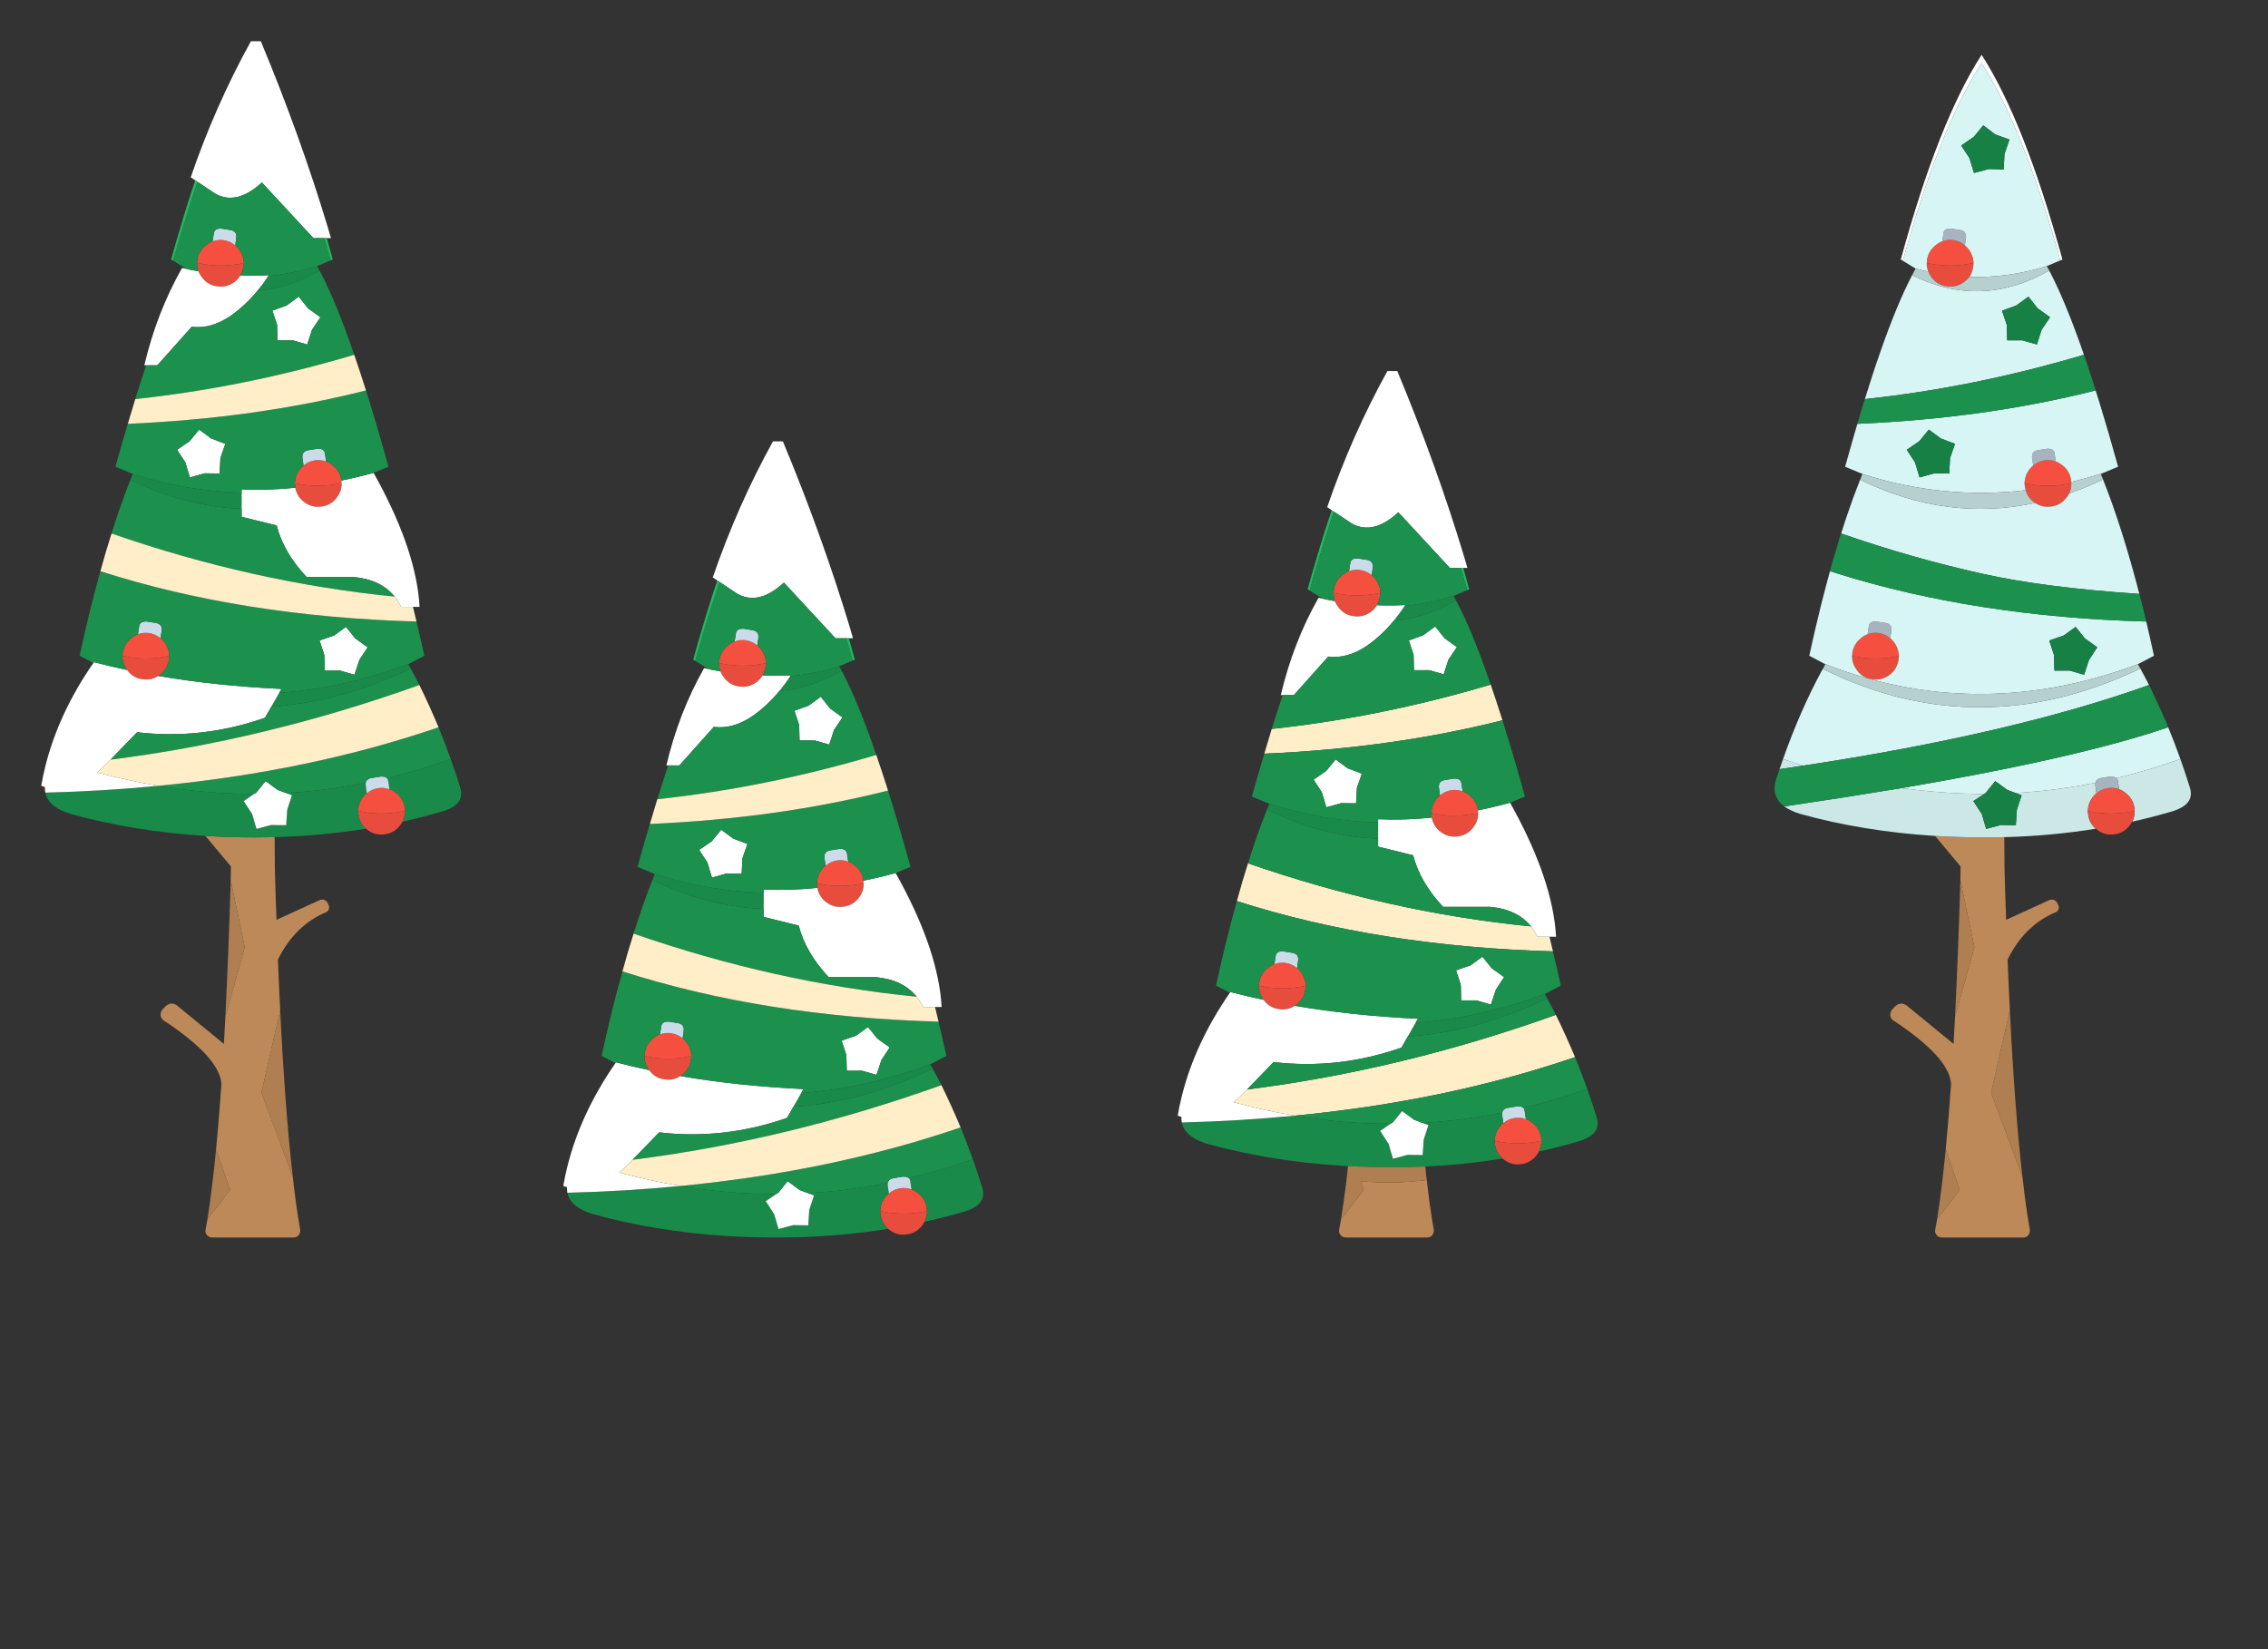 
<svg xmlns="http://www.w3.org/2000/svg" version="1.1" xmlns:xlink="http://www.w3.org/1999/xlink" preserveAspectRatio="none" x="0px" y="0px" width="550px" height="400px" viewBox="0 0 550 400">
<rect x="0" y="0" width="550" height="400" fill="#333333" stroke="none"/>
<defs>
<g id="Layer0_0_FILL">
<path fill="#AF7F51" stroke="none" d="
M 63.4 265.05
L 71 285.4
Q 69.15 269.4 67.95 245.05
L 63.4 265.05
M 50.3 295.75
L 55.8 288.6 52.4 278.75
Q 51.45 288.5 50.3 295.75
M 54.65 246.65
L 59.35 229.75 55.95 213.5
Q 55.4 231.7 54.65 246.65 Z"/>

<path fill="#BD8958" stroke="none" d="
M 66.6 203.05
Q 64.15 203.1 61.65 203.1 55.6 203.1 49.8 202.75
L 56 210.15 56 210.3
Q 55.95 211.9 55.95 213.5
L 59.35 229.75 54.65 246.65
Q 54.5 250 54.3 253.2
L 42.95 243.9
Q 42.25 243.4 41.55 243.4 40.75 243.5 40.1 244.1
L 39.65 244.6
Q 39 245.2 38.95 245.95 38.9 246.8 39.45 247.35 53.2 256.35 53.7 262.85 53.1 271.5 52.4 278.75
L 55.8 288.6 50.3 295.75
Q 50.05 297 49.85 298.25 49.75 298.75 49.95 299.2 50.15 299.6 50.55 299.9 50.95 300.15 51.4 300.15
L 71.2 300.15
Q 71.7 300.15 72.1 299.9 72.5 299.6 72.65 299.2 72.85 298.75 72.8 298.25 71.8 292.7 71 285.4
L 63.4 265.05 67.95 245.05
Q 67.65 239.15 67.4 232.75 71.5 224.4 79.2 221.2 79.7 220.9 79.8 220.35 79.9 219.85 79.6 219.35
L 79.4 218.9
Q 79.1 218.45 78.55 218.25 78.1 218.1 77.55 218.3
L 67.05 223.1
Q 66.8 216.9 66.65 210.3
L 66.6 203.05 Z"/>

<path fill="#198A49" stroke="none" d="
M 94.15 189.5
L 94.45 191.45
Q 94.5 191.45 94.6 191.5 95.3 191.75 95.9 192.25 95.95 192.25 95.95 192.3 97.8 193.7 98.15 195.95 98.15 196.1 98.15 196.2 98.2 196.45 98.2 196.7 98.237 198.095 97.6 199.3 102.167 198.285 106.6 197 113 195.35 111.6 191 110.5 187.45 109.3 184.1 101.573 186.868 93.8 188.7 94.091 189.011 94.15 189.5
M 65.8 171.4
Q 67.5 171.3 69.25 171.1 84.3 169.45 99.6 162.15 99.3 161.65 99 161.1 83.2 166.95 67.7 168.05
L 65.8 171.4
M 11 192.25
Q 11.65 195.65 16.9 197.35 32.3 201.65 49.8 202.75 55.6 203.1 61.65 203.1 64.15 203.1 66.6 203.05 78.03 202.726 88.75 201 87.262 199.693 86.95 197.6 86.9 197.15 86.85 196.7 86.9 196.45 86.9 196.2 87.05 194.7 88 193.4 88.1 193.25 88.25 193.1 88.6 192.7 88.95 192.4
L 88.7 190.6
Q 88.64 190.183 88.7 189.85 79.486 191.711 70.2 192.3 69.773 192.328 69.35 192.35
L 70.8 192.9 69.65 196.4 69.4 200.15 65.75 200.1 62.2 201.05 61.15 197.45 59.1 194.3 61.65 192.55
Q 58.916 192.568 56.15 192.45 47.3 192.1 38.4 190.6 25.05 191.9 11 192.25
M 58.6 123.4
L 58.6 119.5
Q 45.3 119.15 32.2 114.95 31.9 115.65 31.65 116.35 45 122.9 58.6 123.4
M 65.05 66.95
Q 63.8 68.85 62.4 70.55 70 69.9 77.5 65.6 77.2 65.05 76.9 64.55 71 66.4 65.05 66.95 Z"/>

<path fill="#E74C3C" stroke="none" d="
M 86.9 196.7
L 86.85 196.7
Q 86.9 197.15 86.95 197.6 87.262 199.693 88.75 201 88.947 201.152 89.15 201.3 91 202.7 93.35 202.35 95.65 202.05 97.05 200.15 97.369 199.738 97.6 199.3 98.237 198.095 98.2 196.7
L 98.15 196.7
Q 92.45 197.95 86.9 196.7
M 29.75 159.1
L 29.7 159.1
Q 29.651 160.973 30.8 162.5 30.833 162.528 30.85 162.55 32.25 164.45 34.55 164.75 36.672 165.066 38.35 163.95 38.571 163.836 38.75 163.7 40.6 162.35 40.95 160 41 159.55 41.05 159.1
L 41 159.1
Q 35.45 160.35 29.75 159.1
M 71.55 117.2
L 71.5 117.2
Q 71.55 117.65 71.6 118.1 71.617 118.211 71.6 118.3 72.037 120.514 73.8 121.8 75.65 123.2 78 122.85 80.3 122.55 81.7 120.65 82.9 119.1 82.85 117.2
L 82.8 117.2
Q 79.333 117.96 75.9 117.8 73.725 117.69 71.55 117.2
M 47.8 63.8
Q 47.772 64.852 48.1 65.8 48.415 66.558 48.95 67.25 50.35 69.15 52.65 69.45 55 69.8 56.85 68.4 57.766 67.731 58.3 66.8 58.873 65.886 59.05 64.7 59.1 64.25 59.15 63.8
L 59.1 63.8
Q 53.55 65.05 47.85 63.8
L 47.8 63.8 Z"/>

<path fill="#F5503F" stroke="none" d="
M 86.9 196.2
Q 86.9 196.45 86.85 196.7
L 86.9 196.7
Q 92.45 197.95 98.15 196.7
L 98.2 196.7
Q 98.2 196.45 98.15 196.2 98.15 196.1 98.15 195.95 97.8 193.7 95.95 192.3 95.95 192.25 95.9 192.25 95.3 191.75 94.6 191.5 94.5 191.45 94.45 191.45 93.2 190.95 91.75 191.15 90.2 191.4 89.1 192.3 89.05 192.35 88.95 192.4 88.6 192.7 88.25 193.1 88.1 193.25 88 193.4 87.05 194.7 86.9 196.2
M 33.3 153.9
Q 32.6 154.15 32 154.65 31.95 154.65 31.95 154.7 30.1 156.1 29.75 158.35 29.75 158.5 29.75 158.6 29.7 158.85 29.7 159.1
L 29.75 159.1
Q 35.45 160.35 41 159.1
L 41.05 159.1
Q 41 158.85 41 158.6 40.85 157.1 39.9 155.8 39.8 155.65 39.65 155.5 39.3 155.1 38.95 154.8 38.85 154.75 38.8 154.7 37.7 153.8 36.15 153.55 34.7 153.35 33.45 153.85 33.4 153.85 33.3 153.9
M 80.6 112.8
Q 80.6 112.75 80.55 112.75 79.95 112.25 79.25 112 79.15 111.95 79.1 111.95 77.85 111.45 76.4 111.65 74.85 111.9 73.75 112.8 73.7 112.85 73.6 112.9 73.25 113.2 72.9 113.6 72.75 113.75 72.65 113.9 71.7 115.2 71.55 116.7 71.55 116.95 71.5 117.2
L 71.55 117.2
Q 73.725 117.69 75.9 117.8 79.333 117.96 82.8 117.2
L 82.85 117.2
Q 82.85 116.95 82.8 116.7 82.8 116.648 82.8 116.55 82.8 116.522 82.8 116.45 82.45 114.2 80.6 112.8
M 51.55 58.55
Q 51.5 58.55 51.4 58.6 50.7 58.85 50.1 59.35 50.05 59.35 50.05 59.4 48.2 60.8 47.85 63.05 47.85 63.2 47.85 63.3 47.8 63.55 47.8 63.8
L 47.85 63.8
Q 53.55 65.05 59.1 63.8
L 59.15 63.8
Q 59.1 63.55 59.1 63.3 58.95 61.8 58 60.5 57.9 60.35 57.75 60.2 57.4 59.8 57.05 59.5 56.95 59.45 56.9 59.4 55.8 58.5 54.25 58.25 52.8 58.05 51.55 58.55 Z"/>

<path fill="#CBDBE9" stroke="none" d="
M 88.7 189.85
Q 88.64 190.183 88.7 190.6
L 88.95 192.4
Q 89.05 192.35 89.1 192.3 90.2 191.4 91.75 191.15 93.2 190.95 94.45 191.45
L 94.15 189.5
Q 94.091 189.011 93.8 188.7 93.335 188.289 92.3 188.35
L 90.4 188.65
Q 88.914 188.802 88.7 189.85
M 39.2 153
Q 39.45 151.25 37.5 151.05
L 35.6 150.75
Q 33.9 150.65 33.75 151.9
L 33.45 153.85
Q 34.7 153.35 36.15 153.55 37.7 153.8 38.8 154.7 38.85 154.75 38.95 154.8
L 39.2 153
M 75.05 109.15
Q 73.1 109.35 73.35 111.1
L 73.6 112.9
Q 73.7 112.85 73.75 112.8 74.85 111.9 76.4 111.65 77.85 111.45 79.1 111.95
L 78.8 110
Q 78.65 108.75 76.95 108.85
L 75.05 109.15
M 51.85 56.6
L 51.55 58.55
Q 52.8 58.05 54.25 58.25 55.8 58.5 56.9 59.4 56.95 59.45 57.05 59.5
L 57.3 57.7
Q 57.55 55.95 55.6 55.75
L 53.7 55.45
Q 52 55.35 51.85 56.6 Z"/>

<path fill="#FFFFFF" stroke="none" d="
M 62.15 192.25
L 61.65 192.55 59.1 194.3 61.15 197.45 62.2 201.05 65.75 200.1 69.4 200.15 69.65 196.4 70.8 192.9 69.35 192.35 67.35 191.6 64.4 189.45 62.15 192.25
M 22.75 160.6
Q 22.7 160.7 22.65 160.8 14.2 173 11 185.85 10.4 188.2 10 190.6 10.45 190.75 10.9 190.9 10.85 191.6 11 192.25 25.05 191.9 38.4 190.6 31 189.35 23.55 187.35 24.65 186.45 25.75 185.3
L 26.8 184.25 33.25 177.6
Q 48.9 179.45 64.25 174.1
L 65.8 171.4 67.7 168.05 68.25 167.1
Q 52.324 166.343 38.35 163.95 36.672 165.066 34.55 164.75 32.25 164.45 30.85 162.55 30.833 162.528 30.8 162.5 26.69 161.631 22.75 160.6
M 78.65 158.85
L 78.75 162.65 82.45 162.65 85.95 163.65 87.15 160.05 89.15 157 86.15 154.85 83.9 152.05 81 154.15 77.5 155.35 78.65 158.85
M 73.8 121.8
Q 72.037 120.514 71.6 118.3 64.911 118.997 58.6 118.7
L 58.6 119.5 58.6 123.4 58.6 125.35 67.1 127.45
Q 68.75 133.95 74.35 139.95
L 85.75 139.95
Q 92.35 140.55 95.7 144.7 96.6 145.85 97.25 147.2
L 100.15 147.2 101.75 147.2
Q 101.7 146.25 101.6 145.25 100.25 131.95 90.6 114.7 86.64 115.785 82.8 116.55 82.8 116.648 82.8 116.7 82.85 116.95 82.85 117.2 82.9 119.1 81.7 120.65 80.3 122.55 78 122.85 75.65 123.2 73.8 121.8
M 53.45 111.1
L 54.65 107.65 51.2 106.35 48.3 104.2 46 107 42.95 109.1 44.95 112.15 46.05 115.8 49.65 114.8 53.25 114.85 53.45 111.1
M 35 88.6
L 35.45 88.6 38.15 88.6 46.5 79.25
Q 51.1 79.85 55.85 76.65 59.45 74.15 62.4 70.55 63.8 68.85 65.05 66.95 65.1 66.85 65.15 66.75 61.683 66.926 58.3 66.8 57.766 67.731 56.85 68.4 55 69.8 52.65 69.45 50.35 69.15 48.95 67.25 48.415 66.558 48.1 65.8 47.185 65.636 46.25 65.45
L 45.95 65.4
Q 45.5 65.3 45.1 65.2 44.6 65.1 44.15 65 38 75.85 35 88.6
M 72.45 71.95
L 69.5 74.1 66.05 75.35 67.2 78.8 67.3 82.55 71 82.55 74.5 83.55 75.65 80 77.7 76.95 74.7 74.8 72.45 71.95
M 60.85 10
Q 52.25 25.55 46.25 43
L 47.35 43.75 47.9 44.1 52.25 47
Q 57.45 49.85 63.5 44.25
L 76 57.75 78.65 57.75 79.25 57.75 80.25 57.75
Q 79.85 56.45 79.5 55.15 72.75 32.8 63.25 10
L 60.85 10 Z"/>

<path fill="#1B914D" stroke="none" d="
M 61.65 192.55
L 62.15 192.25 64.4 189.45 67.35 191.6 69.35 192.35
Q 69.773 192.328 70.2 192.3 79.486 191.711 88.7 189.85 88.914 188.802 90.4 188.65
L 92.3 188.35
Q 93.335 188.289 93.8 188.7 101.573 186.868 109.3 184.1 107.9 180.15 106.35 176.4 75.25 187.05 38.4 190.6 47.3 192.1 56.15 192.45 58.916 192.568 61.65 192.55
M 33.25 177.6
L 26.8 184.25
Q 64.25 179.55 101.7 166.15 100.8 164.35 99.85 162.65 99.7 162.4 99.6 162.15 84.3 169.45 69.25 171.1 67.5 171.3 65.8 171.4
L 64.25 174.1
Q 48.9 179.45 33.25 177.6
M 37.5 151.05
Q 39.45 151.25 39.2 153
L 38.95 154.8
Q 39.3 155.1 39.65 155.5 39.8 155.65 39.9 155.8 40.85 157.1 41 158.6 41 158.85 41.05 159.1 41 159.55 40.95 160 40.6 162.35 38.75 163.7 38.571 163.836 38.35 163.95 52.324 166.343 68.25 167.1
L 67.7 168.05
Q 83.2 166.95 99 161.1
L 102.9 159.05
Q 101.95 154.75 101 150.75 58.65 149.55 24.35 138.55 21.7 147.95 19.3 159.05
L 22.65 160.8
Q 22.7 160.7 22.75 160.6 26.69 161.631 30.8 162.5 29.651 160.973 29.7 159.1 29.7 158.85 29.75 158.6 29.75 158.5 29.75 158.35 30.1 156.1 31.95 154.7 31.95 154.65 32 154.65 32.6 154.15 33.3 153.9 33.4 153.85 33.45 153.85
L 33.75 151.9
Q 33.9 150.65 35.6 150.75
L 37.5 151.05
M 78.75 162.65
L 78.65 158.85 77.5 155.35 81 154.15 83.9 152.05 86.15 154.85 89.15 157 87.15 160.05 85.95 163.65 82.45 162.65 78.75 162.65
M 74.35 139.95
Q 68.75 133.95 67.1 127.45
L 58.6 125.35 58.6 123.4
Q 45 122.9 31.65 116.35 31.55 116.5 31.5 116.7 29.2 122.5 27.05 129.4 61.35 141.3 95.7 144.7 92.35 140.55 85.75 139.95
L 74.35 139.95
M 73.35 111.1
Q 73.1 109.35 75.05 109.15
L 76.95 108.85
Q 78.65 108.75 78.8 110
L 79.1 111.95
Q 79.15 111.95 79.25 112 79.95 112.25 80.55 112.75 80.6 112.75 80.6 112.8 82.45 114.2 82.8 116.45 82.8 116.522 82.8 116.55 86.64 115.785 90.6 114.7
L 94.2 113.2
Q 91.4 103.05 88.75 94.7 62.05 101.45 31 102.8 29.5 107.75 28 113.2
L 32.2 114.95
Q 45.3 119.15 58.6 119.5
L 58.6 118.7
Q 64.911 118.997 71.6 118.3 71.617 118.211 71.6 118.1 71.55 117.65 71.5 117.2 71.55 116.95 71.55 116.7 71.7 115.2 72.65 113.9 72.75 113.75 72.9 113.6 73.25 113.2 73.6 112.9
L 73.35 111.1
M 54.65 107.65
L 53.45 111.1 53.25 114.85 49.65 114.8 46.05 115.8 44.95 112.15 42.95 109.1 46 107 48.3 104.2 51.2 106.35 54.65 107.65
M 35.45 88.6
Q 34.15 92.45 32.8 96.8 59.35 93.95 85.9 86.05 81.65 73.6 77.8 66.2 77.6 65.9 77.5 65.6 70 69.9 62.4 70.55 59.45 74.15 55.85 76.65 51.1 79.85 46.5 79.25
L 38.15 88.6 35.45 88.6
M 69.5 74.1
L 72.45 71.95 74.7 74.8 77.7 76.95 75.65 80 74.5 83.55 71 82.55 67.3 82.55 67.2 78.8 66.05 75.35 69.5 74.1
M 63.5 44.25
Q 57.45 49.85 52.25 47
L 47.9 44.1
Q 46.1 49.3 44.35 55.15 43.15 59.05 42 63.25
L 45.1 65.15
Q 45.5 65.25 45.95 65.4
L 46.25 65.45
Q 47.185 65.636 48.1 65.8 47.772 64.852 47.8 63.8 47.8 63.55 47.85 63.3 47.85 63.2 47.85 63.05 48.2 60.8 50.05 59.4 50.05 59.35 50.1 59.35 50.7 58.85 51.4 58.6 51.5 58.55 51.55 58.55
L 51.85 56.6
Q 52 55.35 53.7 55.45
L 55.6 55.75
Q 57.55 55.95 57.3 57.7
L 57.05 59.5
Q 57.4 59.8 57.75 60.2 57.9 60.35 58 60.5 58.95 61.8 59.1 63.3 59.1 63.55 59.15 63.8 59.1 64.25 59.05 64.7 58.873 65.886 58.3 66.8 61.683 66.926 65.15 66.75 65.1 66.85 65.05 66.95 71 66.4 76.9 64.55
L 80.2 63.15
Q 79.45 60.4 78.65 57.75
L 76 57.75 63.5 44.25 Z"/>

<path fill="#FFEEC7" stroke="none" d="
M 23.55 187.35
Q 31 189.35 38.4 190.6 75.25 187.05 106.35 176.4 104.1 171.05 101.7 166.15 64.25 179.55 26.8 184.25
L 25.75 185.3
Q 24.65 186.45 23.55 187.35
M 27.05 129.4
Q 25.65 133.75 24.35 138.55 58.65 149.55 101 150.75 100.6 148.95 100.15 147.2
L 97.25 147.2
Q 96.6 145.85 95.7 144.7 61.35 141.3 27.05 129.4
M 88.75 94.7
Q 87.3 90.1 85.9 86.05 59.35 93.95 32.8 96.8 31.9 99.7 31 102.8 62.05 101.45 88.75 94.7 Z"/>

<path fill="#76AF1C" stroke="none" d="
M 45.1 65.15
L 45.1 65.2
Q 45.5 65.3 45.95 65.4 45.5 65.25 45.1 65.15 Z"/>

<path fill="#21B861" stroke="none" d="
M 79.25 57.75
L 78.65 57.75
Q 79.45 60.4 80.2 63.15
L 80.7 62.95
Q 79.95 60.3 79.25 57.75
M 47.9 44.1
L 47.35 43.75
Q 45.5 49.15 43.75 55.15 42.6 58.9 41.5 62.95
L 42 63.25
Q 43.15 59.05 44.35 55.15 46.1 49.3 47.9 44.1 Z"/>
</g>

<g id="Layer0_1_FILL">
<path fill="#E74C3C" stroke="none" d="
M 213.45 293.75
Q 213.5 294.2 213.55 294.65 213.862 296.743 215.35 298.05 215.548 298.203 215.75 298.35 217.6 299.75 219.95 299.4 222.25 299.1 223.65 297.2 223.968 296.789 224.2 296.35 224.837 295.146 224.8 293.75
L 224.75 293.75
Q 219.05 295 213.5 293.75
L 213.45 293.75
M 209.4 214.25
Q 205.926 215.012 202.5 214.85 200.317 214.738 198.15 214.25
L 198.1 214.25
Q 198.15 214.7 198.2 215.15 198.216 215.26 198.2 215.35 198.636 217.563 200.4 218.85 202.25 220.25 204.6 219.9 206.9 219.6 208.3 217.7 209.5 216.15 209.45 214.25
L 209.4 214.25
M 156.35 256.15
L 156.3 256.15
Q 156.251 258.023 157.4 259.55 157.433 259.578 157.45 259.6 158.85 261.5 161.15 261.8 163.276 262.117 165 261 165.174 260.883 165.35 260.75 167.2 259.4 167.55 257.05 167.6 256.6 167.65 256.15
L 167.6 256.15
Q 162.05 257.4 156.35 256.15
M 185.75 160.85
L 185.7 160.85
Q 180.15 162.1 174.45 160.85
L 174.4 160.85
Q 174.372 161.902 174.7 162.85 175.015 163.608 175.55 164.3 176.95 166.2 179.25 166.5 181.6 166.85 183.45 165.45 184.366 164.781 184.9 163.85 185.473 162.936 185.65 161.75 185.7 161.3 185.75 160.85 Z"/>

<path fill="#F5503F" stroke="none" d="
M 222.55 289.35
Q 222.55 289.3 222.5 289.3 221.9 288.8 221.2 288.55 221.1 288.5 221.05 288.5 219.8 288 218.35 288.2 216.8 288.45 215.7 289.35 215.65 289.4 215.55 289.45 215.2 289.75 214.85 290.15 214.7 290.3 214.6 290.45 213.65 291.75 213.5 293.25 213.5 293.5 213.45 293.75
L 213.5 293.75
Q 219.05 295 224.75 293.75
L 224.8 293.75
Q 224.8 293.5 224.75 293.25 224.75 293.15 224.75 293 224.4 290.75 222.55 289.35
M 205.7 209
Q 204.45 208.5 203 208.7 201.45 208.95 200.35 209.85 200.3 209.9 200.2 209.95 199.85 210.25 199.5 210.65 199.35 210.8 199.25 210.95 198.3 212.25 198.15 213.75 198.15 214 198.1 214.25
L 198.15 214.25
Q 200.317 214.738 202.5 214.85 205.926 215.012 209.4 214.25
L 209.45 214.25
Q 209.45 214 209.4 213.75 209.4 213.698 209.4 213.6 209.4 213.572 209.4 213.5 209.05 211.25 207.2 209.85 207.2 209.8 207.15 209.8 206.55 209.3 205.85 209.05 205.75 209 205.7 209
M 159.9 250.95
Q 159.2 251.2 158.6 251.7 158.55 251.7 158.55 251.75 156.7 253.15 156.35 255.4 156.35 255.55 156.35 255.65 156.3 255.9 156.3 256.15
L 156.35 256.15
Q 162.05 257.4 167.6 256.15
L 167.65 256.15
Q 167.6 255.9 167.6 255.65 167.45 254.15 166.5 252.85 166.4 252.7 166.25 252.55 165.9 252.15 165.55 251.85 165.45 251.8 165.4 251.75 164.3 250.85 162.75 250.6 161.3 250.4 160.05 250.9 160 250.9 159.9 250.95
M 185.75 160.85
Q 185.7 160.6 185.7 160.35 185.55 158.85 184.6 157.55 184.5 157.4 184.35 157.25 184 156.85 183.65 156.55 183.55 156.5 183.5 156.45 182.4 155.55 180.85 155.3 179.4 155.1 178.15 155.6 178.1 155.6 178 155.65 177.3 155.9 176.7 156.4 176.65 156.4 176.65 156.45 174.8 157.85 174.45 160.1 174.45 160.25 174.45 160.35 174.4 160.6 174.4 160.85
L 174.45 160.85
Q 180.15 162.1 185.7 160.85
L 185.75 160.85 Z"/>

<path fill="#198A49" stroke="none" d="
M 220.4 285.75
Q 220.692 286.064 220.75 286.55
L 221.05 288.5
Q 221.1 288.5 221.2 288.55 221.9 288.8 222.5 289.3 222.55 289.3 222.55 289.35 224.4 290.75 224.75 293 224.75 293.15 224.75 293.25 224.8 293.5 224.8 293.75 224.837 295.146 224.2 296.35 228.765 295.336 233.2 294.05 239.6 292.4 238.2 288.05 237.1 284.5 235.9 281.15 228.173 283.918 220.4 285.75
M 194.3 265.1
L 192.4 268.45
Q 194.1 268.35 195.85 268.15 210.9 266.5 226.2 259.2 225.9 258.7 225.6 258.15 209.8 264 194.3 265.1
M 137.6 289.3
Q 138.25 292.7 143.5 294.4 158.9 298.7 176.4 299.8 182.2 300.15 188.25 300.15 190.75 300.15 193.2 300.1 204.631 299.777 215.35 298.05 213.862 296.743 213.55 294.65 213.5 294.2 213.45 293.75 213.5 293.5 213.5 293.25 213.65 291.75 214.6 290.45 214.7 290.3 214.85 290.15 215.2 289.75 215.55 289.45
L 215.3 287.65
Q 215.24 287.23 215.3 286.9 206.087 288.761 196.8 289.35 196.373 289.378 195.95 289.4
L 197.4 289.95 196.25 293.45 196 297.2 192.35 297.15 188.8 298.1 187.75 294.5 185.7 291.35 188.25 289.6
Q 185.516 289.618 182.75 289.5 173.9 289.15 165 287.65 151.65 288.95 137.6 289.3
M 158.8 212
Q 158.5 212.7 158.25 213.4 171.6 219.95 185.2 220.45
L 185.2 216.55
Q 171.9 216.2 158.8 212
M 191.65 164
Q 190.4 165.9 189 167.6 196.6 166.95 204.1 162.65 203.8 162.1 203.5 161.6 197.6 163.45 191.65 164 Z"/>

<path fill="#CBDBE9" stroke="none" d="
M 220.4 285.75
Q 219.939 285.339 218.9 285.4
L 217 285.7
Q 215.517 285.852 215.3 286.9 215.24 287.23 215.3 287.65
L 215.55 289.45
Q 215.65 289.4 215.7 289.35 216.8 288.45 218.35 288.2 219.8 288 221.05 288.5
L 220.75 286.55
Q 220.692 286.064 220.4 285.75
M 203 208.7
Q 204.45 208.5 205.7 209
L 205.4 207.05
Q 205.25 205.8 203.55 205.9
L 201.65 206.2
Q 199.7 206.4 199.95 208.15
L 200.2 209.95
Q 200.3 209.9 200.35 209.85 201.45 208.95 203 208.7
M 160.35 248.95
L 160.05 250.9
Q 161.3 250.4 162.75 250.6 164.3 250.85 165.4 251.75 165.45 251.8 165.55 251.85
L 165.8 250.05
Q 166.05 248.3 164.1 248.1
L 162.2 247.8
Q 160.5 247.7 160.35 248.95
M 183.5 156.45
Q 183.55 156.5 183.65 156.55
L 183.9 154.75
Q 184.15 153 182.2 152.8
L 180.3 152.5
Q 178.6 152.4 178.45 153.65
L 178.15 155.6
Q 179.4 155.1 180.85 155.3 182.4 155.55 183.5 156.45 Z"/>

<path fill="#FFFFFF" stroke="none" d="
M 191 286.5
L 188.75 289.3 188.25 289.6 185.7 291.35 187.75 294.5 188.8 298.1 192.35 297.15 196 297.2 196.25 293.45 197.4 289.95 195.95 289.4 193.95 288.65 191 286.5
M 209.45 214.25
Q 209.5 216.15 208.3 217.7 206.9 219.6 204.6 219.9 202.25 220.25 200.4 218.85 198.636 217.563 198.2 215.35 191.511 216.047 185.2 215.75
L 185.2 216.55 185.2 220.45 185.2 222.4 193.7 224.5
Q 195.35 231 200.95 237
L 212.35 237
Q 218.95 237.6 222.3 241.75 223.2 242.9 223.85 244.25
L 226.75 244.25 228.35 244.25
Q 228.3 243.3 228.2 242.3 226.85 229 217.2 211.75 213.239 212.836 209.4 213.6 209.4 213.698 209.4 213.75 209.45 214 209.45 214.25
M 157.45 259.6
Q 157.433 259.578 157.4 259.55 153.289 258.681 149.35 257.65 149.3 257.75 149.25 257.85 140.8 270.05 137.6 282.9 137 285.25 136.6 287.65 137.05 287.8 137.5 287.95 137.45 288.65 137.6 289.3 151.65 288.95 165 287.65 157.6 286.4 150.15 284.4 151.25 283.5 152.35 282.35
L 153.4 281.3 159.85 274.65
Q 175.5 276.5 190.85 271.15
L 192.4 268.45 194.3 265.1 194.85 264.15
Q 178.925 263.393 165 261 163.276 262.117 161.15 261.8 158.85 261.5 157.45 259.6
M 213.75 257.1
L 215.75 254.05 212.75 251.9 210.5 249.1 207.6 251.2 204.1 252.4 205.25 255.9 205.35 259.7 209.05 259.7 212.55 260.7 213.75 257.1
M 177.8 203.4
L 174.9 201.25 172.6 204.05 169.55 206.15 171.55 209.2 172.65 212.85 176.25 211.85 179.85 211.9 180.05 208.15 181.25 204.7 177.8 203.4
M 201.3 171.85
L 199.05 169 196.1 171.15 192.65 172.4 193.8 175.85 193.9 179.6 197.6 179.6 201.1 180.6 202.25 177.05 204.3 174 201.3 171.85
M 184.9 163.85
Q 184.366 164.781 183.45 165.45 181.6 166.85 179.25 166.5 176.95 166.2 175.55 164.3 175.015 163.608 174.7 162.85 173.785 162.686 172.85 162.5
L 172.55 162.45
Q 172.1 162.35 171.7 162.25 171.2 162.15 170.75 162.05 164.6 172.9 161.6 185.65
L 162.05 185.65 164.75 185.65 173.1 176.3
Q 177.7 176.9 182.45 173.7 186.05 171.2 189 167.6 190.4 165.9 191.65 164 191.7 163.9 191.75 163.8 188.283 163.976 184.9 163.85
M 187.45 107.05
Q 178.85 122.6 172.85 140.05
L 173.95 140.8 174.5 141.15 178.85 144.05
Q 184.05 146.9 190.1 141.3
L 202.6 154.8 205.25 154.8 205.85 154.8 206.85 154.8
Q 206.45 153.5 206.1 152.2 199.35 129.85 189.85 107.05
L 187.45 107.05 Z"/>

<path fill="#1B914D" stroke="none" d="
M 188.75 289.3
L 191 286.5 193.95 288.65 195.95 289.4
Q 196.373 289.378 196.8 289.35 206.087 288.761 215.3 286.9 215.517 285.852 217 285.7
L 218.9 285.4
Q 219.939 285.339 220.4 285.75 228.173 283.918 235.9 281.15 234.5 277.2 232.95 273.45 201.85 284.1 165 287.65 173.9 289.15 182.75 289.5 185.516 289.618 188.25 289.6
L 188.75 289.3
M 159.85 274.65
L 153.4 281.3
Q 190.85 276.6 228.3 263.2 227.4 261.4 226.45 259.7 226.3 259.45 226.2 259.2 210.9 266.5 195.85 268.15 194.1 268.35 192.4 268.45
L 190.85 271.15
Q 175.5 276.5 159.85 274.65
M 158.6 251.7
Q 159.2 251.2 159.9 250.95 160 250.9 160.05 250.9
L 160.35 248.95
Q 160.5 247.7 162.2 247.8
L 164.1 248.1
Q 166.05 248.3 165.8 250.05
L 165.55 251.85
Q 165.9 252.15 166.25 252.55 166.4 252.7 166.5 252.85 167.45 254.15 167.6 255.65 167.6 255.9 167.65 256.15 167.6 256.6 167.55 257.05 167.2 259.4 165.35 260.75 165.174 260.883 165 261 178.925 263.393 194.85 264.15
L 194.3 265.1
Q 209.8 264 225.6 258.15
L 229.5 256.1
Q 228.55 251.8 227.6 247.8 185.25 246.6 150.95 235.6 148.3 245 145.9 256.1
L 149.25 257.85
Q 149.3 257.75 149.35 257.65 153.289 258.681 157.4 259.55 156.251 258.023 156.3 256.15 156.3 255.9 156.35 255.65 156.35 255.55 156.35 255.4 156.7 253.15 158.55 251.75 158.55 251.7 158.6 251.7
M 215.75 254.05
L 213.75 257.1 212.55 260.7 209.05 259.7 205.35 259.7 205.25 255.9 204.1 252.4 207.6 251.2 210.5 249.1 212.75 251.9 215.75 254.05
M 158.1 213.75
Q 155.8 219.55 153.65 226.45 187.95 238.35 222.3 241.75 218.95 237.6 212.35 237
L 200.95 237
Q 195.35 231 193.7 224.5
L 185.2 222.4 185.2 220.45
Q 171.6 219.95 158.25 213.4 158.15 213.55 158.1 213.75
M 157.6 199.85
Q 156.1 204.8 154.6 210.25
L 158.8 212
Q 171.9 216.2 185.2 216.55
L 185.2 215.75
Q 191.511 216.047 198.2 215.35 198.216 215.26 198.2 215.15 198.15 214.7 198.1 214.25 198.15 214 198.15 213.75 198.3 212.25 199.25 210.95 199.35 210.8 199.5 210.65 199.85 210.25 200.2 209.95
L 199.95 208.15
Q 199.7 206.4 201.65 206.2
L 203.55 205.9
Q 205.25 205.8 205.4 207.05
L 205.7 209
Q 205.75 209 205.85 209.05 206.55 209.3 207.15 209.8 207.2 209.8 207.2 209.85 209.05 211.25 209.4 213.5 209.4 213.572 209.4 213.6 213.239 212.836 217.2 211.75
L 220.8 210.25
Q 218 200.1 215.35 191.75 188.65 198.5 157.6 199.85
M 174.9 201.25
L 177.8 203.4 181.25 204.7 180.05 208.15 179.85 211.9 176.25 211.85 172.65 212.85 171.55 209.2 169.55 206.15 172.6 204.05 174.9 201.25
M 164.75 185.65
L 162.05 185.65
Q 160.75 189.5 159.4 193.85 185.95 191 212.5 183.1 208.25 170.65 204.4 163.25 204.2 162.95 204.1 162.65 196.6 166.95 189 167.6 186.05 171.2 182.45 173.7 177.7 176.9 173.1 176.3
L 164.75 185.65
M 199.05 169
L 201.3 171.85 204.3 174 202.25 177.05 201.1 180.6 197.6 179.6 193.9 179.6 193.8 175.85 192.65 172.4 196.1 171.15 199.05 169
M 178.85 144.05
L 174.5 141.15
Q 172.7 146.35 170.95 152.2 169.75 156.1 168.6 160.3
L 171.7 162.2
Q 172.1 162.3 172.55 162.45
L 172.85 162.5
Q 173.785 162.686 174.7 162.85 174.372 161.902 174.4 160.85 174.4 160.6 174.45 160.35 174.45 160.25 174.45 160.1 174.8 157.85 176.65 156.45 176.65 156.4 176.7 156.4 177.3 155.9 178 155.65 178.1 155.6 178.15 155.6
L 178.45 153.65
Q 178.6 152.4 180.3 152.5
L 182.2 152.8
Q 184.15 153 183.9 154.75
L 183.65 156.55
Q 184 156.85 184.35 157.25 184.5 157.4 184.6 157.55 185.55 158.85 185.7 160.35 185.7 160.6 185.75 160.85 185.7 161.3 185.65 161.75 185.473 162.936 184.9 163.85 188.283 163.976 191.75 163.8 191.7 163.9 191.65 164 197.6 163.45 203.5 161.6
L 206.8 160.2
Q 206.05 157.45 205.25 154.8
L 202.6 154.8 190.1 141.3
Q 184.05 146.9 178.85 144.05 Z"/>

<path fill="#FFEEC7" stroke="none" d="
M 152.35 282.35
Q 151.25 283.5 150.15 284.4 157.6 286.4 165 287.65 201.85 284.1 232.95 273.45 230.7 268.1 228.3 263.2 190.85 276.6 153.4 281.3
L 152.35 282.35
M 153.65 226.45
Q 152.25 230.8 150.95 235.6 185.25 246.6 227.6 247.8 227.2 246 226.75 244.25
L 223.85 244.25
Q 223.2 242.9 222.3 241.75 187.95 238.35 153.65 226.45
M 215.35 191.75
Q 213.9 187.15 212.5 183.1 185.95 191 159.4 193.85 158.5 196.75 157.6 199.85 188.65 198.5 215.35 191.75 Z"/>

<path fill="#21B861" stroke="none" d="
M 205.25 154.8
Q 206.05 157.45 206.8 160.2
L 207.3 160
Q 206.55 157.35 205.85 154.8
L 205.25 154.8
M 174.5 141.15
L 173.95 140.8
Q 172.1 146.2 170.35 152.2 169.2 155.95 168.1 160
L 168.6 160.3
Q 169.75 156.1 170.95 152.2 172.7 146.35 174.5 141.15 Z"/>

<path fill="#76AF1C" stroke="none" d="
M 171.7 162.2
L 171.7 162.25
Q 172.1 162.35 172.55 162.45 172.1 162.3 171.7 162.2 Z"/>
</g>

<g id="Layer0_2_FILL">
<path fill="#E74C3C" stroke="none" d="
M 305.35 239.1
L 305.3 239.1
Q 305.251 240.973 306.4 242.5 306.433 242.528 306.45 242.55 307.85 244.45 310.15 244.75 312.276 245.067 314 243.95 314.174 243.833 314.35 243.7 316.2 242.35 316.55 240 316.6 239.55 316.65 239.1
L 316.6 239.1
Q 311.05 240.35 305.35 239.1
M 362.55 277.6
Q 362.862 279.697 364.35 281 364.551 281.154 364.75 281.3 366.6 282.7 368.95 282.35 371.25 282.05 372.65 280.15 372.969 279.738 373.2 279.3 373.837 278.096 373.8 276.7
L 373.75 276.7
Q 368.05 277.95 362.5 276.7
L 362.45 276.7
Q 362.5 277.15 362.55 277.6
M 347.15 197.2
L 347.1 197.2
Q 347.15 197.65 347.2 198.1 347.217 198.211 347.2 198.3 347.638 200.514 349.4 201.8 351.25 203.2 353.6 202.85 355.9 202.55 357.3 200.65 358.5 199.1 358.45 197.2
L 358.4 197.2
Q 354.92 197.963 351.5 197.8 349.311 197.687 347.15 197.2
M 332.45 148.4
Q 333.366 147.731 333.9 146.8 334.473 145.886 334.65 144.7 334.7 144.25 334.75 143.8
L 334.7 143.8
Q 329.15 145.05 323.45 143.8
L 323.4 143.8
Q 323.372 144.852 323.7 145.8 324.015 146.558 324.55 147.25 325.95 149.15 328.25 149.45 330.6 149.8 332.45 148.4 Z"/>

<path fill="#F5503F" stroke="none" d="
M 314.55 234.8
Q 314.45 234.75 314.4 234.7 313.3 233.8 311.75 233.55 310.3 233.35 309.05 233.85 309 233.85 308.9 233.9 308.2 234.15 307.6 234.65 307.55 234.65 307.55 234.7 305.7 236.1 305.35 238.35 305.35 238.5 305.35 238.6 305.3 238.85 305.3 239.1
L 305.35 239.1
Q 311.05 240.35 316.6 239.1
L 316.65 239.1
Q 316.6 238.85 316.6 238.6 316.45 237.1 315.5 235.8 315.4 235.65 315.25 235.5 314.9 235.1 314.55 234.8
M 363.6 273.4
Q 362.65 274.7 362.5 276.2 362.5 276.45 362.45 276.7
L 362.5 276.7
Q 368.05 277.95 373.75 276.7
L 373.8 276.7
Q 373.8 276.45 373.75 276.2 373.75 276.1 373.75 275.95 373.4 273.7 371.55 272.3 371.55 272.25 371.5 272.25 370.9 271.75 370.2 271.5 370.1 271.45 370.05 271.45 368.8 270.95 367.35 271.15 365.8 271.4 364.7 272.3 364.65 272.35 364.55 272.4 364.2 272.7 363.85 273.1 363.7 273.25 363.6 273.4
M 347.1 197.2
L 347.15 197.2
Q 349.311 197.687 351.5 197.8 354.92 197.963 358.4 197.2
L 358.45 197.2
Q 358.45 196.95 358.4 196.7 358.4 196.648 358.4 196.55 358.4 196.522 358.4 196.45 358.05 194.2 356.2 192.8 356.2 192.75 356.15 192.75 355.55 192.25 354.85 192 354.75 191.95 354.7 191.95 353.45 191.45 352 191.65 350.45 191.9 349.35 192.8 349.3 192.85 349.2 192.9 348.85 193.2 348.5 193.6 348.35 193.75 348.25 193.9 347.3 195.2 347.15 196.7 347.15 196.95 347.1 197.2
M 333.6 140.5
Q 333.5 140.35 333.35 140.2 333 139.8 332.65 139.5 332.55 139.45 332.5 139.4 331.4 138.5 329.85 138.25 328.4 138.05 327.15 138.55 327.1 138.55 327 138.6 326.3 138.85 325.7 139.35 325.65 139.35 325.65 139.4 323.8 140.8 323.45 143.05 323.45 143.2 323.45 143.3 323.4 143.55 323.4 143.8
L 323.45 143.8
Q 329.15 145.05 334.7 143.8
L 334.75 143.8
Q 334.7 143.55 334.7 143.3 334.55 141.8 333.6 140.5 Z"/>

<path fill="#CBDBE9" stroke="none" d="
M 314.4 234.7
Q 314.45 234.75 314.55 234.8
L 314.8 233
Q 315.05 231.25 313.1 231.05
L 311.2 230.75
Q 309.5 230.65 309.35 231.9
L 309.05 233.85
Q 310.3 233.35 311.75 233.55 313.3 233.8 314.4 234.7
M 364.3 269.85
Q 364.24 270.18 364.3 270.6
L 364.55 272.4
Q 364.65 272.35 364.7 272.3 365.8 271.4 367.35 271.15 368.8 270.95 370.05 271.45
L 369.75 269.5
Q 369.692 269.014 369.4 268.7 368.939 268.289 367.9 268.35
L 366 268.65
Q 364.517 268.802 364.3 269.85
M 352.55 188.85
L 350.65 189.15
Q 348.7 189.35 348.95 191.1
L 349.2 192.9
Q 349.3 192.85 349.35 192.8 350.45 191.9 352 191.65 353.45 191.45 354.7 191.95
L 354.4 190
Q 354.25 188.75 352.55 188.85
M 331.2 135.75
L 329.3 135.45
Q 327.6 135.35 327.45 136.6
L 327.15 138.55
Q 328.4 138.05 329.85 138.25 331.4 138.5 332.5 139.4 332.55 139.45 332.65 139.5
L 332.9 137.7
Q 333.15 135.95 331.2 135.75 Z"/>

<path fill="#76AF1C" stroke="none" d="
M 320.7 145.15
L 320.7 145.2
Q 321.1 145.3 321.55 145.4 321.1 145.25 320.7 145.15 Z"/>

<path fill="#21B861" stroke="none" d="
M 322.95 123.75
Q 321.1 129.15 319.35 135.15 318.2 138.9 317.1 142.95
L 317.6 143.25
Q 318.75 139.05 319.95 135.15 321.7 129.3 323.5 124.1
L 322.95 123.75
M 356.3 142.95
Q 355.55 140.3 354.85 137.75
L 354.25 137.75
Q 355.05 140.4 355.8 143.15
L 356.3 142.95 Z"/>

<path fill="#FFEEC7" stroke="none" d="
M 381.95 256.4
Q 379.7 251.05 377.3 246.15 339.85 259.55 302.4 264.25
L 301.35 265.3
Q 300.25 266.45 299.15 267.35 306.6 269.35 314 270.6 350.85 267.05 381.95 256.4
M 376.6 230.75
Q 376.2 228.95 375.75 227.2
L 372.85 227.2
Q 372.2 225.85 371.3 224.7 336.95 221.3 302.65 209.4 301.25 213.75 299.95 218.55 334.25 229.55 376.6 230.75
M 364.35 174.7
Q 362.9 170.1 361.5 166.05 334.95 173.95 308.4 176.8 307.5 179.7 306.6 182.8 337.65 181.45 364.35 174.7 Z"/>

<path fill="#198A49" stroke="none" d="
M 387.2 271
Q 386.1 267.45 384.9 264.1 377.173 266.868 369.4 268.7 369.692 269.014 369.75 269.5
L 370.05 271.45
Q 370.1 271.45 370.2 271.5 370.9 271.75 371.5 272.25 371.55 272.25 371.55 272.3 373.4 273.7 373.75 275.95 373.75 276.1 373.75 276.2 373.8 276.45 373.8 276.7 373.837 278.096 373.2 279.3 377.767 278.285 382.2 277 388.6 275.35 387.2 271
M 364.3 270.6
Q 364.24 270.18 364.3 269.85 355.087 271.711 345.8 272.3 345.373 272.328 344.95 272.35
L 346.4 272.9 345.25 276.4 345 280.15 341.35 280.1 337.8 281.05 336.75 277.45 334.7 274.3 337.25 272.55
Q 334.516 272.568 331.75 272.45 322.9 272.1 314 270.6 300.65 271.9 286.6 272.25 287.25 275.65 292.5 277.35 307.9 281.65 325.4 282.75 326.15 282.8 326.9 282.85 327.55 282.9 328.15 282.9 332.55 283.1 337.1 283.1 337.2 283.1 337.25 283.1 339.2 283.1 341.15 283.1 341.35 283.05 341.6 283.1 341.9 283.05 342.2 283.05 343.05 283 343.95 283 344.8 282.95 345.65 282.95 355.263 282.477 364.35 281 362.862 279.697 362.55 277.6 362.5 277.15 362.45 276.7 362.5 276.45 362.5 276.2 362.65 274.7 363.6 273.4 363.7 273.25 363.85 273.1 364.2 272.7 364.55 272.4
L 364.3 270.6
M 334.2 203.4
L 334.2 199.5
Q 320.9 199.15 307.8 194.95 307.5 195.65 307.25 196.35 320.6 202.9 334.2 203.4
M 375.2 242.15
Q 374.9 241.65 374.6 241.1 358.8 246.95 343.3 248.05
L 341.4 251.4
Q 343.1 251.3 344.85 251.1 359.9 249.45 375.2 242.15
M 353.1 145.6
Q 352.8 145.05 352.5 144.55 346.6 146.4 340.65 146.95 339.4 148.85 338 150.55 345.6 149.9 353.1 145.6 Z"/>

<path fill="#BD8958" stroke="none" d="
M 330.7 288.6
L 325.2 295.75
Q 324.95 297 324.75 298.25 324.65 298.75 324.85 299.2 325.05 299.6 325.45 299.9 325.85 300.15 326.3 300.15
L 346.1 300.15
Q 346.6 300.15 347 299.9 347.4 299.6 347.55 299.2 347.75 298.75 347.7 298.25 346.75 293 346 286.2 337.9 287.25 330 286.5
L 330.7 288.6 Z"/>

<path fill="#AF7F51" stroke="none" d="
M 337.25 283.1
Q 337.2 283.1 337.1 283.1 332.55 283.1 328.15 282.9 327.55 282.9 326.9 282.85 326.75 284.5 326.55 286.05 325.9 291.35 325.2 295.75
L 330.7 288.6 330 286.5
Q 337.9 287.25 346 286.2 345.95 285.8 345.9 285.4 345.75 284.2 345.65 282.95 344.8 282.95 343.95 283 343.05 283 342.2 283.05 341.9 283.05 341.6 283.1 341.35 283.05 341.15 283.1 339.2 283.1 337.25 283.1 Z"/>

<path fill="#FFFFFF" stroke="none" d="
M 341.4 251.4
L 343.3 248.05 343.85 247.1
Q 327.925 246.343 314 243.95 312.276 245.067 310.15 244.75 307.85 244.45 306.45 242.55 306.433 242.528 306.4 242.5 302.289 241.631 298.35 240.6 298.3 240.7 298.25 240.8 289.8 253 286.6 265.85 286 268.2 285.6 270.6 286.05 270.75 286.5 270.9 286.45 271.6 286.6 272.25 300.65 271.9 314 270.6 306.6 269.35 299.15 267.35 300.25 266.45 301.35 265.3
L 302.4 264.25 308.85 257.6
Q 324.5 259.45 339.85 254.1
L 341.4 251.4
M 342.95 271.6
L 340 269.45 337.75 272.25 337.25 272.55 334.7 274.3 336.75 277.45 337.8 281.05 341.35 280.1 345 280.15 345.25 276.4 346.4 272.9 344.95 272.35 342.95 271.6
M 359.5 232.05
L 356.6 234.15 353.1 235.35 354.25 238.85 354.35 242.65 358.05 242.65 361.55 243.65 362.75 240.05 364.75 237 361.75 234.85 359.5 232.05
M 358.4 196.55
Q 358.4 196.648 358.4 196.7 358.45 196.95 358.45 197.2 358.5 199.1 357.3 200.65 355.9 202.55 353.6 202.85 351.25 203.2 349.4 201.8 347.638 200.514 347.2 198.3 340.51 198.997 334.2 198.7
L 334.2 199.5 334.2 203.4 334.2 205.35 342.7 207.45
Q 344.35 213.95 349.95 219.95
L 361.35 219.95
Q 367.95 220.55 371.3 224.7 372.2 225.85 372.85 227.2
L 375.75 227.2 377.35 227.2
Q 377.3 226.25 377.2 225.25 375.85 211.95 366.2 194.7 362.239 195.786 358.4 196.55
M 329.05 191.1
L 330.25 187.65 326.8 186.35 323.9 184.2 321.6 187 318.55 189.1 320.55 192.15 321.65 195.8 325.25 194.8 328.85 194.85 329.05 191.1
M 348.05 151.95
L 345.1 154.1 341.65 155.35 342.8 158.8 342.9 162.55 346.6 162.55 350.1 163.55 351.25 160 353.3 156.95 350.3 154.8 348.05 151.95
M 333.9 146.8
Q 333.366 147.731 332.45 148.4 330.6 149.8 328.25 149.45 325.95 149.15 324.55 147.25 324.015 146.558 323.7 145.8 322.785 145.636 321.85 145.45
L 321.55 145.4
Q 321.1 145.3 320.7 145.2 320.2 145.1 319.75 145 313.6 155.85 310.6 168.6
L 311.05 168.6 313.75 168.6 322.1 159.25
Q 326.7 159.85 331.45 156.65 335.05 154.15 338 150.55 339.4 148.85 340.65 146.95 340.7 146.85 340.75 146.75 337.283 146.926 333.9 146.8
M 338.85 90
L 336.45 90
Q 327.85 105.55 321.85 123
L 322.95 123.75 323.5 124.1 327.85 127
Q 333.05 129.85 339.1 124.25
L 351.6 137.75 354.25 137.75 354.85 137.75 355.85 137.75
Q 355.45 136.45 355.1 135.15 348.35 112.8 338.85 90 Z"/>

<path fill="#1B914D" stroke="none" d="
M 340 269.45
L 342.95 271.6 344.95 272.35
Q 345.373 272.328 345.8 272.3 355.087 271.711 364.3 269.85 364.517 268.802 366 268.65
L 367.9 268.35
Q 368.939 268.289 369.4 268.7 377.173 266.868 384.9 264.1 383.5 260.15 381.95 256.4 350.85 267.05 314 270.6 322.9 272.1 331.75 272.45 334.516 272.568 337.25 272.55
L 337.75 272.25 340 269.45
M 361.35 219.95
L 349.95 219.95
Q 344.35 213.95 342.7 207.45
L 334.2 205.35 334.2 203.4
Q 320.6 202.9 307.25 196.35 307.15 196.5 307.1 196.7 304.8 202.5 302.65 209.4 336.95 221.3 371.3 224.7 367.95 220.55 361.35 219.95
M 378.5 239.05
Q 377.55 234.75 376.6 230.75 334.25 229.55 299.95 218.55 297.3 227.95 294.9 239.05
L 298.25 240.8
Q 298.3 240.7 298.35 240.6 302.289 241.631 306.4 242.5 305.251 240.973 305.3 239.1 305.3 238.85 305.35 238.6 305.35 238.5 305.35 238.35 305.7 236.1 307.55 234.7 307.55 234.65 307.6 234.65 308.2 234.15 308.9 233.9 309 233.85 309.05 233.85
L 309.35 231.9
Q 309.5 230.65 311.2 230.75
L 313.1 231.05
Q 315.05 231.25 314.8 233
L 314.55 234.8
Q 314.9 235.1 315.25 235.5 315.4 235.65 315.5 235.8 316.45 237.1 316.6 238.6 316.6 238.85 316.65 239.1 316.6 239.55 316.55 240 316.2 242.35 314.35 243.7 314.174 243.833 314 243.95 327.925 246.343 343.85 247.1
L 343.3 248.05
Q 358.8 246.95 374.6 241.1
L 378.5 239.05
M 356.6 234.15
L 359.5 232.05 361.75 234.85 364.75 237 362.75 240.05 361.55 243.65 358.05 242.65 354.35 242.65 354.25 238.85 353.1 235.35 356.6 234.15
M 377.3 246.15
Q 376.4 244.35 375.45 242.65 375.3 242.4 375.2 242.15 359.9 249.45 344.85 251.1 343.1 251.3 341.4 251.4
L 339.85 254.1
Q 324.5 259.45 308.85 257.6
L 302.4 264.25
Q 339.85 259.55 377.3 246.15
M 350.65 189.15
L 352.55 188.85
Q 354.25 188.75 354.4 190
L 354.7 191.95
Q 354.75 191.95 354.85 192 355.55 192.25 356.15 192.75 356.2 192.75 356.2 192.8 358.05 194.2 358.4 196.45 358.4 196.522 358.4 196.55 362.239 195.786 366.2 194.7
L 369.8 193.2
Q 367 183.05 364.35 174.7 337.65 181.45 306.6 182.8 305.1 187.75 303.6 193.2
L 307.8 194.95
Q 320.9 199.15 334.2 199.5
L 334.2 198.7
Q 340.51 198.997 347.2 198.3 347.217 198.211 347.2 198.1 347.15 197.65 347.1 197.2 347.15 196.95 347.15 196.7 347.3 195.2 348.25 193.9 348.35 193.75 348.5 193.6 348.85 193.2 349.2 192.9
L 348.95 191.1
Q 348.7 189.35 350.65 189.15
M 330.25 187.65
L 329.05 191.1 328.85 194.85 325.25 194.8 321.65 195.8 320.55 192.15 318.55 189.1 321.6 187 323.9 184.2 326.8 186.35 330.25 187.65
M 353.4 146.2
Q 353.2 145.9 353.1 145.6 345.6 149.9 338 150.55 335.05 154.15 331.45 156.65 326.7 159.85 322.1 159.25
L 313.75 168.6 311.05 168.6
Q 309.75 172.45 308.4 176.8 334.95 173.95 361.5 166.05 357.25 153.6 353.4 146.2
M 345.1 154.1
L 348.05 151.95 350.3 154.8 353.3 156.95 351.25 160 350.1 163.55 346.6 162.55 342.9 162.55 342.8 158.8 341.65 155.35 345.1 154.1
M 329.3 135.45
L 331.2 135.75
Q 333.15 135.95 332.9 137.7
L 332.65 139.5
Q 333 139.8 333.35 140.2 333.5 140.35 333.6 140.5 334.55 141.8 334.7 143.3 334.7 143.55 334.75 143.8 334.7 144.25 334.65 144.7 334.473 145.886 333.9 146.8 337.283 146.926 340.75 146.75 340.7 146.85 340.65 146.95 346.6 146.4 352.5 144.55
L 355.8 143.15
Q 355.05 140.4 354.25 137.75
L 351.6 137.75 339.1 124.25
Q 333.05 129.85 327.85 127
L 323.5 124.1
Q 321.7 129.3 319.95 135.15 318.75 139.05 317.6 143.25
L 320.7 145.15
Q 321.1 145.25 321.55 145.4
L 321.85 145.45
Q 322.785 145.636 323.7 145.8 323.372 144.852 323.4 143.8 323.4 143.55 323.45 143.3 323.45 143.2 323.45 143.05 323.8 140.8 325.65 139.4 325.65 139.35 325.7 139.35 326.3 138.85 327 138.6 327.1 138.55 327.15 138.55
L 327.45 136.6
Q 327.6 135.35 329.3 135.45 Z"/>
</g>

<g id="Layer0_3_FILL">
<path fill="#AF7F51" stroke="none" d="
M 490.45 285.4
Q 488.6 269.4 487.4 245.05
L 482.85 265.05 490.45 285.4
M 469.75 295.75
L 475.25 288.6 471.85 278.75
Q 470.9 288.5 469.75 295.75
M 474.1 246.65
L 478.8 229.75 475.4 213.5
Q 474.85 231.7 474.1 246.65 Z"/>

<path fill="#BD8958" stroke="none" d="
M 469.25 202.75
L 475.45 210.15 475.45 210.3
Q 475.4 211.9 475.4 213.5
L 478.8 229.75 474.1 246.65
Q 473.95 250 473.75 253.2
L 462.4 243.9
Q 461.7 243.4 461 243.4 460.2 243.5 459.55 244.1
L 459.1 244.6
Q 458.45 245.2 458.4 245.95 458.35 246.8 458.9 247.35 472.65 256.35 473.15 262.85 472.55 271.5 471.85 278.75
L 475.25 288.6 469.75 295.75
Q 469.5 297 469.3 298.25 469.2 298.75 469.4 299.2 469.6 299.6 470 299.9 470.4 300.15 470.85 300.15
L 490.65 300.15
Q 491.15 300.15 491.55 299.9 491.95 299.6 492.1 299.2 492.3 298.75 492.25 298.25 491.25 292.7 490.45 285.4
L 482.85 265.05 487.4 245.05
Q 487.1 239.15 486.85 232.75 490.95 224.4 498.65 221.2 499.15 220.9 499.25 220.35 499.35 219.85 499.05 219.35
L 498.85 218.9
Q 498.55 218.45 498 218.25 497.55 218.1 497 218.3
L 486.5 223.1
Q 486.25 216.9 486.1 210.3
L 486.05 203.05
Q 483.6 203.1 481.1 203.1 475.05 203.1 469.25 202.75 Z"/>

<path fill="#CBE7E6" stroke="none" d="
M 431.55 186.55
Q 434.45 186.15 437.3 185.7 434.85 184.95 432.4 184.1 431.95 185.3 431.55 186.55
M 513.6 189.5
L 513.9 191.45
Q 513.95 191.45 514.05 191.5 514.75 191.75 515.35 192.25 515.4 192.25 515.4 192.3 517.25 193.7 517.6 195.95 517.6 196.1 517.6 196.2 517.65 196.45 517.65 196.7 517.7 198.1 517.05 199.3 521.6 198.3 526.05 197 532.45 195.35 531.05 191 529.95 187.45 528.75 184.1 521 186.85 513.25 188.75 513.55 189 513.6 189.5
M 488.8 192.35
L 490.25 192.9 489.1 196.4 488.85 200.15 485.2 200.1 481.65 201.05 480.6 197.45 478.55 194.3 481.15 192.6
Q 478.35 192.55 475.6 192.45 468.4 192.15 461.15 191.15 447.9 193.35 432.7 195.6 434.1 196.6 436.35 197.35 451.75 201.65 469.25 202.75 475.05 203.1 481.1 203.1 483.6 203.1 486.05 203.05 497.5 202.75 508.25 201 506.7 199.7 506.4 197.6 506.35 197.15 506.3 196.7 506.35 196.45 506.35 196.2 506.5 194.7 507.45 193.4 507.55 193.25 507.7 193.1 508.05 192.7 508.4 192.4
L 508.15 190.6
Q 508.1 190.2 508.15 189.85 498.95 191.7 489.65 192.3 489.2 192.35 488.8 192.35 Z"/>

<path fill="#E74C3C" stroke="none" d="
M 467.25 63.8
Q 467.2 64.85 467.6 65.8 467.6 65.85 467.65 65.9 467.9 66.6 468.4 67.25 469.8 69.15 472.1 69.45 474.45 69.8 476.3 68.4 477.05 67.85 477.6 67.15 477.7 67 477.8 66.85 478.3 65.9 478.5 64.7 478.55 64.25 478.6 63.8
L 478.55 63.8
Q 473 65.05 467.3 63.8
L 467.25 63.8
M 506.3 196.7
Q 506.35 197.15 506.4 197.6 506.7 199.7 508.25 201 508.4 201.15 508.6 201.3 510.45 202.7 512.8 202.35 515.1 202.05 516.5 200.15 516.8 199.75 517.05 199.3 517.7 198.1 517.65 196.7
L 517.6 196.7
Q 511.9 197.95 506.35 196.7
L 506.3 196.7
M 491 117.2
L 490.95 117.2
Q 491 117.65 491.05 118.1 491.05 118.2 491.1 118.35 491.15 118.6 491.25 118.9 491.7 120.65 493.25 121.8 493.4 121.9 493.5 122
L 493.55 122
Q 495.25 123.15 497.45 122.85 499.75 122.55 501.15 120.65 501.5 120.2 501.8 119.7 502.35 118.5 502.3 117.2
L 502.25 117.2
Q 500.25 117.65 498.25 117.8 496.8 117.85 495.4 117.8 493.15 117.7 491 117.2
M 460.4 160
Q 460.45 159.55 460.5 159.1
L 460.45 159.1
Q 454.9 160.35 449.2 159.1
L 449.15 159.1
Q 449.1 160.95 450.3 162.5
L 450.3 162.55
Q 451.7 164.45 454 164.75 456.1 165.05 457.85 163.95 458 163.85 458.2 163.7 460.05 162.35 460.4 160 Z"/>

<path fill="#F5503F" stroke="none" d="
M 477.45 60.5
Q 477.35 60.35 477.2 60.2 476.85 59.8 476.5 59.5 476.4 59.45 476.35 59.4 475.25 58.5 473.7 58.25 472.25 58.05 471 58.55 470.95 58.55 470.85 58.6 470.15 58.85 469.55 59.35 469.5 59.35 469.5 59.4 467.65 60.8 467.3 63.05 467.3 63.2 467.3 63.3 467.25 63.55 467.25 63.8
L 467.3 63.8
Q 473 65.05 478.55 63.8
L 478.6 63.8
Q 478.55 63.55 478.55 63.3 478.4 61.8 477.45 60.5
M 514.05 191.5
Q 513.95 191.45 513.9 191.45 512.65 190.95 511.2 191.15 509.65 191.4 508.55 192.3 508.5 192.35 508.4 192.4 508.05 192.7 507.7 193.1 507.55 193.25 507.45 193.4 506.5 194.7 506.35 196.2 506.35 196.45 506.3 196.7
L 506.35 196.7
Q 511.9 197.95 517.6 196.7
L 517.65 196.7
Q 517.65 196.45 517.6 196.2 517.6 196.1 517.6 195.95 517.25 193.7 515.4 192.3 515.4 192.25 515.35 192.25 514.75 191.75 514.05 191.5
M 492.35 113.6
Q 492.2 113.75 492.1 113.9 491.15 115.2 491 116.7 491 116.95 490.95 117.2
L 491 117.2
Q 493.15 117.7 495.4 117.8 496.8 117.85 498.25 117.8 500.25 117.65 502.25 117.2
L 502.3 117.2
Q 502.3 117.05 502.3 116.9 502.25 116.8 502.25 116.7 502.25 116.65 502.25 116.6 502.25 116.5 502.25 116.45 501.95 114.45 500.45 113.1 500.25 112.95 500.05 112.8 500.05 112.75 500 112.75 499.4 112.25 498.7 112 498.6 111.95 498.55 111.95 497.3 111.45 495.85 111.65 494.3 111.9 493.2 112.8 493.15 112.85 493.05 112.9 492.95 113 492.85 113.1 492.6 113.35 492.35 113.6
M 460.5 159.1
Q 460.45 158.85 460.45 158.6 460.3 157.1 459.35 155.8 459.25 155.65 459.1 155.5 458.75 155.1 458.4 154.8 458.3 154.75 458.25 154.7 457.15 153.8 455.6 153.55 454.15 153.35 452.9 153.85 452.85 153.85 452.75 153.9 452.05 154.15 451.45 154.65 451.4 154.65 451.4 154.7 449.55 156.1 449.2 158.35 449.2 158.5 449.2 158.6 449.15 158.85 449.15 159.1
L 449.2 159.1
Q 454.9 160.35 460.45 159.1
L 460.5 159.1 Z"/>

<path fill="#A7B4BF" stroke="none" d="
M 476.5 59.5
L 476.75 57.7
Q 477 55.95 475.05 55.75
L 473.15 55.45
Q 471.45 55.35 471.3 56.6
L 471 58.55
Q 472.25 58.05 473.7 58.25 475.25 58.5 476.35 59.4 476.4 59.45 476.5 59.5
M 513.25 188.75
Q 512.8 188.3 511.75 188.35
L 509.85 188.65
Q 508.35 188.8 508.15 189.85 508.1 190.2 508.15 190.6
L 508.4 192.4
Q 508.5 192.35 508.55 192.3 509.65 191.4 511.2 191.15 512.65 190.95 513.9 191.45
L 513.6 189.5
Q 513.55 189 513.25 188.75
M 498.25 110
Q 498.1 108.75 496.4 108.85
L 494.5 109.15
Q 492.55 109.35 492.8 111.1
L 493.05 112.9
Q 493.15 112.85 493.2 112.8 494.3 111.9 495.85 111.65 497.3 111.45 498.55 111.95
L 498.25 110
M 458.65 153
Q 458.9 151.25 456.95 151.05
L 455.05 150.75
Q 453.35 150.65 453.2 151.9
L 452.9 153.85
Q 454.15 153.35 455.6 153.55 457.15 153.8 458.25 154.7 458.3 154.75 458.4 154.8
L 458.65 153 Z"/>

<path fill="#D7F5F4" stroke="none" d="
M 525.5 175.65
Q 525.3 175.15 525.1 174.7
L 525.2 175
Q 525.35 175.3 525.5 175.65
M 488.8 192.35
Q 489.2 192.35 489.65 192.3 498.95 191.7 508.15 189.85 508.35 188.8 509.85 188.65
L 511.75 188.35
Q 512.8 188.3 513.25 188.75 521 186.85 528.75 184.1 527.35 180.15 525.8 176.4 503.95 183.85 461.15 191.15 468.4 192.15 475.6 192.45 478.35 192.55 481.15 192.6
L 481.6 192.25 483.85 189.45 486.8 191.6 488.8 192.35
M 523.05 170.2
Q 523.3 170.7 523.55 171.25 523.2 170.4 522.8 169.65
L 523.05 170.2
M 519.3 162.65
Q 519.15 162.4 519.05 162.15 503.75 169.45 488.7 171.1 486.9 171.25 485.1 171.4 482.1 171.55 479.15 171.55 475.85 171.5 472.6 171.2 457.2 169.75 442.05 162.25 441.9 162.45 441.8 162.65 436.55 172.35 432.4 184.1 434.85 184.95 437.3 185.7 488.05 178 521.15 166.15 520.25 164.35 519.3 162.65
M 510.15 116.7
Q 510.1 116.5 510 116.3 505.9 118.25 501.8 119.7 501.5 120.2 501.15 120.65 499.75 122.55 497.45 122.85 495.25 123.15 493.55 122
L 493.5 122
Q 472.05 126.6 451.1 116.35 451 116.5 450.95 116.7 444.35 133.35 438.75 159.05
L 442.65 161.1
Q 457.2 166.75 472.05 168 474.95 168.2 477.9 168.3 497.95 168.75 518.45 161.1
L 522.35 159.05
Q 521.3 154.25 520.25 149.8
L 520.3 150.05
Q 520.35 150.4 520.45 150.75 479.25 149.6 445.7 139.15 444.75 138.85 443.8 138.55 445.1 133.75 446.5 129.4 463.6 135.35 480.7 139.15 495.65 142.5 518.8 144.05 514.7 128.2 510.15 116.7
M 508.6 157
L 506.6 160.05 505.4 163.65 501.9 162.65 498.2 162.65 498.1 158.85 496.95 155.35 500.45 154.15 503.35 152.05 505.6 154.85 508.6 157
M 456.95 151.05
Q 458.9 151.25 458.65 153
L 458.4 154.8
Q 458.75 155.1 459.1 155.5 459.25 155.65 459.35 155.8 460.3 157.1 460.45 158.6 460.45 158.85 460.5 159.1 460.45 159.55 460.4 160 460.05 162.35 458.2 163.7 458 163.85 457.85 163.95 456.1 165.05 454 164.75 451.7 164.45 450.3 162.55
L 450.3 162.5
Q 449.1 160.95 449.15 159.1 449.15 158.85 449.2 158.6 449.2 158.5 449.2 158.35 449.55 156.1 451.4 154.7 451.4 154.65 451.45 154.65 452.05 154.15 452.75 153.9 452.85 153.85 452.9 153.85
L 453.2 151.9
Q 453.35 150.65 455.05 150.75
L 456.95 151.05
M 497.25 66.2
Q 497.05 65.9 496.95 65.6 480.5 75.05 463.7 66.75 456.5 80.45 447.45 113.2
L 451.65 114.95
Q 471.2 121.25 491.25 118.9 491.15 118.6 491.1 118.35 491.05 118.2 491.05 118.1 491 117.65 490.95 117.2 491 116.95 491 116.7 491.15 115.2 492.1 113.9 492.2 113.75 492.35 113.6 492.6 113.35 492.85 113.1 492.95 113 493.05 112.9
L 492.8 111.1
Q 492.55 109.35 494.5 109.15
L 496.4 108.85
Q 498.1 108.75 498.25 110
L 498.55 111.95
Q 498.6 111.95 498.7 112 499.4 112.25 500 112.75 500.05 112.75 500.05 112.8 500.25 112.95 500.45 113.1 501.95 114.45 502.25 116.45 502.25 116.5 502.25 116.6 502.25 116.65 502.25 116.7 502.25 116.8 502.3 116.9 505.85 116.05 509.45 114.95
L 513.65 113.2
Q 504.6 80.45 497.25 66.2
M 488.95 74.1
L 491.9 71.95 494.15 74.8 497.15 76.95 495.1 80 493.95 83.55 490.45 82.55 486.75 82.55 486.65 78.8 485.5 75.35 488.95 74.1
M 505.35 86.05
Q 506.75 90.1 508.2 94.7 481.5 101.45 450.45 102.8 451.35 99.7 452.25 96.8 478.8 93.95 505.35 86.05
M 467.75 104.2
L 470.65 106.35 474.1 107.65 472.9 111.1 472.7 114.85 469.1 114.8 465.5 115.8 464.4 112.15 462.4 109.1 465.45 107 467.75 104.2
M 496.35 64.55
L 499.65 63.15
Q 490.65 31 480.55 15.3 470.35 31.05 461.45 63.25
L 464.55 65.15
Q 466.1 65.55 467.65 65.9 467.6 65.85 467.6 65.8 467.2 64.85 467.25 63.8 467.25 63.55 467.3 63.3 467.3 63.2 467.3 63.05 467.65 60.8 469.5 59.4 469.5 59.35 469.55 59.35 470.15 58.85 470.85 58.6 470.95 58.55 471 58.55
L 471.3 56.6
Q 471.45 55.35 473.15 55.45
L 475.05 55.75
Q 477 55.95 476.75 57.7
L 476.5 59.5
Q 476.85 59.8 477.2 60.2 477.35 60.35 477.45 60.5 478.4 61.8 478.55 63.3 478.55 63.55 478.6 63.8 478.55 64.25 478.5 64.7 478.3 65.9 477.8 66.85 477.7 67 477.6 67.15 487.05 67.45 496.35 64.55
M 487.3 33.85
L 486.1 37.35 485.9 41.1 482.3 41 478.7 41.95 477.6 38.35 475.6 35.3 478.65 33.2 480.95 30.4 483.85 32.6 487.3 33.85 Z"/>

<path fill="#178044" stroke="none" d="
M 490.25 192.9
L 488.8 192.35 486.8 191.6 483.85 189.45 481.6 192.25 481.15 192.6 478.55 194.3 480.6 197.45 481.65 201.05 485.2 200.1 488.85 200.15 489.1 196.4 490.25 192.9
M 506.6 160.05
L 508.6 157 505.6 154.85 503.35 152.05 500.45 154.15 496.95 155.35 498.1 158.85 498.2 162.65 501.9 162.65 505.4 163.65 506.6 160.05
M 470.65 106.35
L 467.75 104.2 465.45 107 462.4 109.1 464.4 112.15 465.5 115.8 469.1 114.8 472.7 114.85 472.9 111.1 474.1 107.65 470.65 106.35
M 491.9 71.95
L 488.95 74.1 485.5 75.35 486.65 78.8 486.75 82.55 490.45 82.55 493.95 83.55 495.1 80 497.15 76.95 494.15 74.8 491.9 71.95
M 486.1 37.35
L 487.3 33.85 483.85 32.6 480.95 30.4 478.65 33.2 475.6 35.3 477.6 38.35 478.7 41.95 482.3 41 485.9 41.1 486.1 37.35 Z"/>

<path fill="#1B914D" stroke="none" d="
M 523.55 171.25
Q 523.3 170.7 523.05 170.2
L 522.8 169.65 522.25 168.45
Q 522.2 168.35 522.15 168.25
L 521.9 167.65
Q 521.5 166.9 521.15 166.15 488.05 178 437.3 185.7 434.45 186.15 431.55 186.55 431.25 187.45 430.95 188.35 429.15 192.95 432.7 195.6 447.9 193.35 461.15 191.15 503.95 183.85 525.8 176.4 525.7 176.1 525.6 175.85
L 525.5 175.65
Q 525.35 175.3 525.2 175
L 525.1 174.7
Q 524.65 173.7 524.2 172.7 524.1 172.5 524.05 172.3
L 523.55 171.25
M 519.7 147.5
Q 519.25 145.75 518.8 144.05 495.65 142.5 480.7 139.15 463.6 135.35 446.5 129.4 445.1 133.75 443.8 138.55 444.75 138.85 445.7 139.15 479.25 149.6 520.45 150.75 520.35 150.4 520.3 150.05
L 520.25 149.8
Q 519.95 148.65 519.7 147.5
M 508.2 94.7
Q 506.75 90.1 505.35 86.05 478.8 93.95 452.25 96.8 451.35 99.7 450.45 102.8 481.5 101.45 508.2 94.7 Z"/>

<path fill="#B6D0CF" stroke="none" d="
M 519.05 162.15
Q 518.75 161.65 518.45 161.1 497.95 168.75 477.9 168.3 474.95 168.2 472.05 168 457.2 166.75 442.65 161.1 442.35 161.65 442.05 162.25 457.2 169.75 472.6 171.2 475.85 171.5 479.15 171.55 482.1 171.55 485.1 171.4 486.9 171.25 488.7 171.1 503.75 169.45 519.05 162.15
M 493.25 121.8
Q 491.7 120.65 491.25 118.9 471.2 121.25 451.65 114.95 451.35 115.65 451.1 116.35 472.05 126.6 493.5 122 493.4 121.9 493.25 121.8
M 510 116.3
Q 509.7 115.6 509.45 114.95 505.85 116.05 502.3 116.9 502.3 117.05 502.3 117.2 502.35 118.5 501.8 119.7 505.9 118.25 510 116.3
M 496.95 65.6
Q 496.65 65.05 496.35 64.55 487.05 67.45 477.6 67.15 477.05 67.85 476.3 68.4 474.45 69.8 472.1 69.45 469.8 69.15 468.4 67.25 467.9 66.6 467.65 65.9 466.1 65.55 464.55 65.15 464.15 65.85 463.75 66.65 463.7 66.7 463.7 66.75 480.5 75.05 496.95 65.6 Z"/>

<path fill="#FFFFFF" stroke="none" d="
M 499.65 63.15
L 500.15 62.95
Q 490.95 29.45 480.55 13.3 470.1 29.45 460.95 62.95
L 461.45 63.25
Q 470.35 31.05 480.55 15.3 490.65 31 499.65 63.15 Z"/>
</g>
</defs>

<g transform="matrix( 1, 0, 0, 1, 0,0) ">
<use xlink:href="#Layer0_0_FILL"/>
</g>

<g transform="matrix( 1, 0, 0, 1, 0,0) ">
<use xlink:href="#Layer0_1_FILL"/>
</g>

<g transform="matrix( 1, 0, 0, 1, 0,0) ">
<use xlink:href="#Layer0_2_FILL"/>
</g>

<g transform="matrix( 1, 0, 0, 1, 0,0) ">
<use xlink:href="#Layer0_3_FILL"/>
</g>
</svg>
